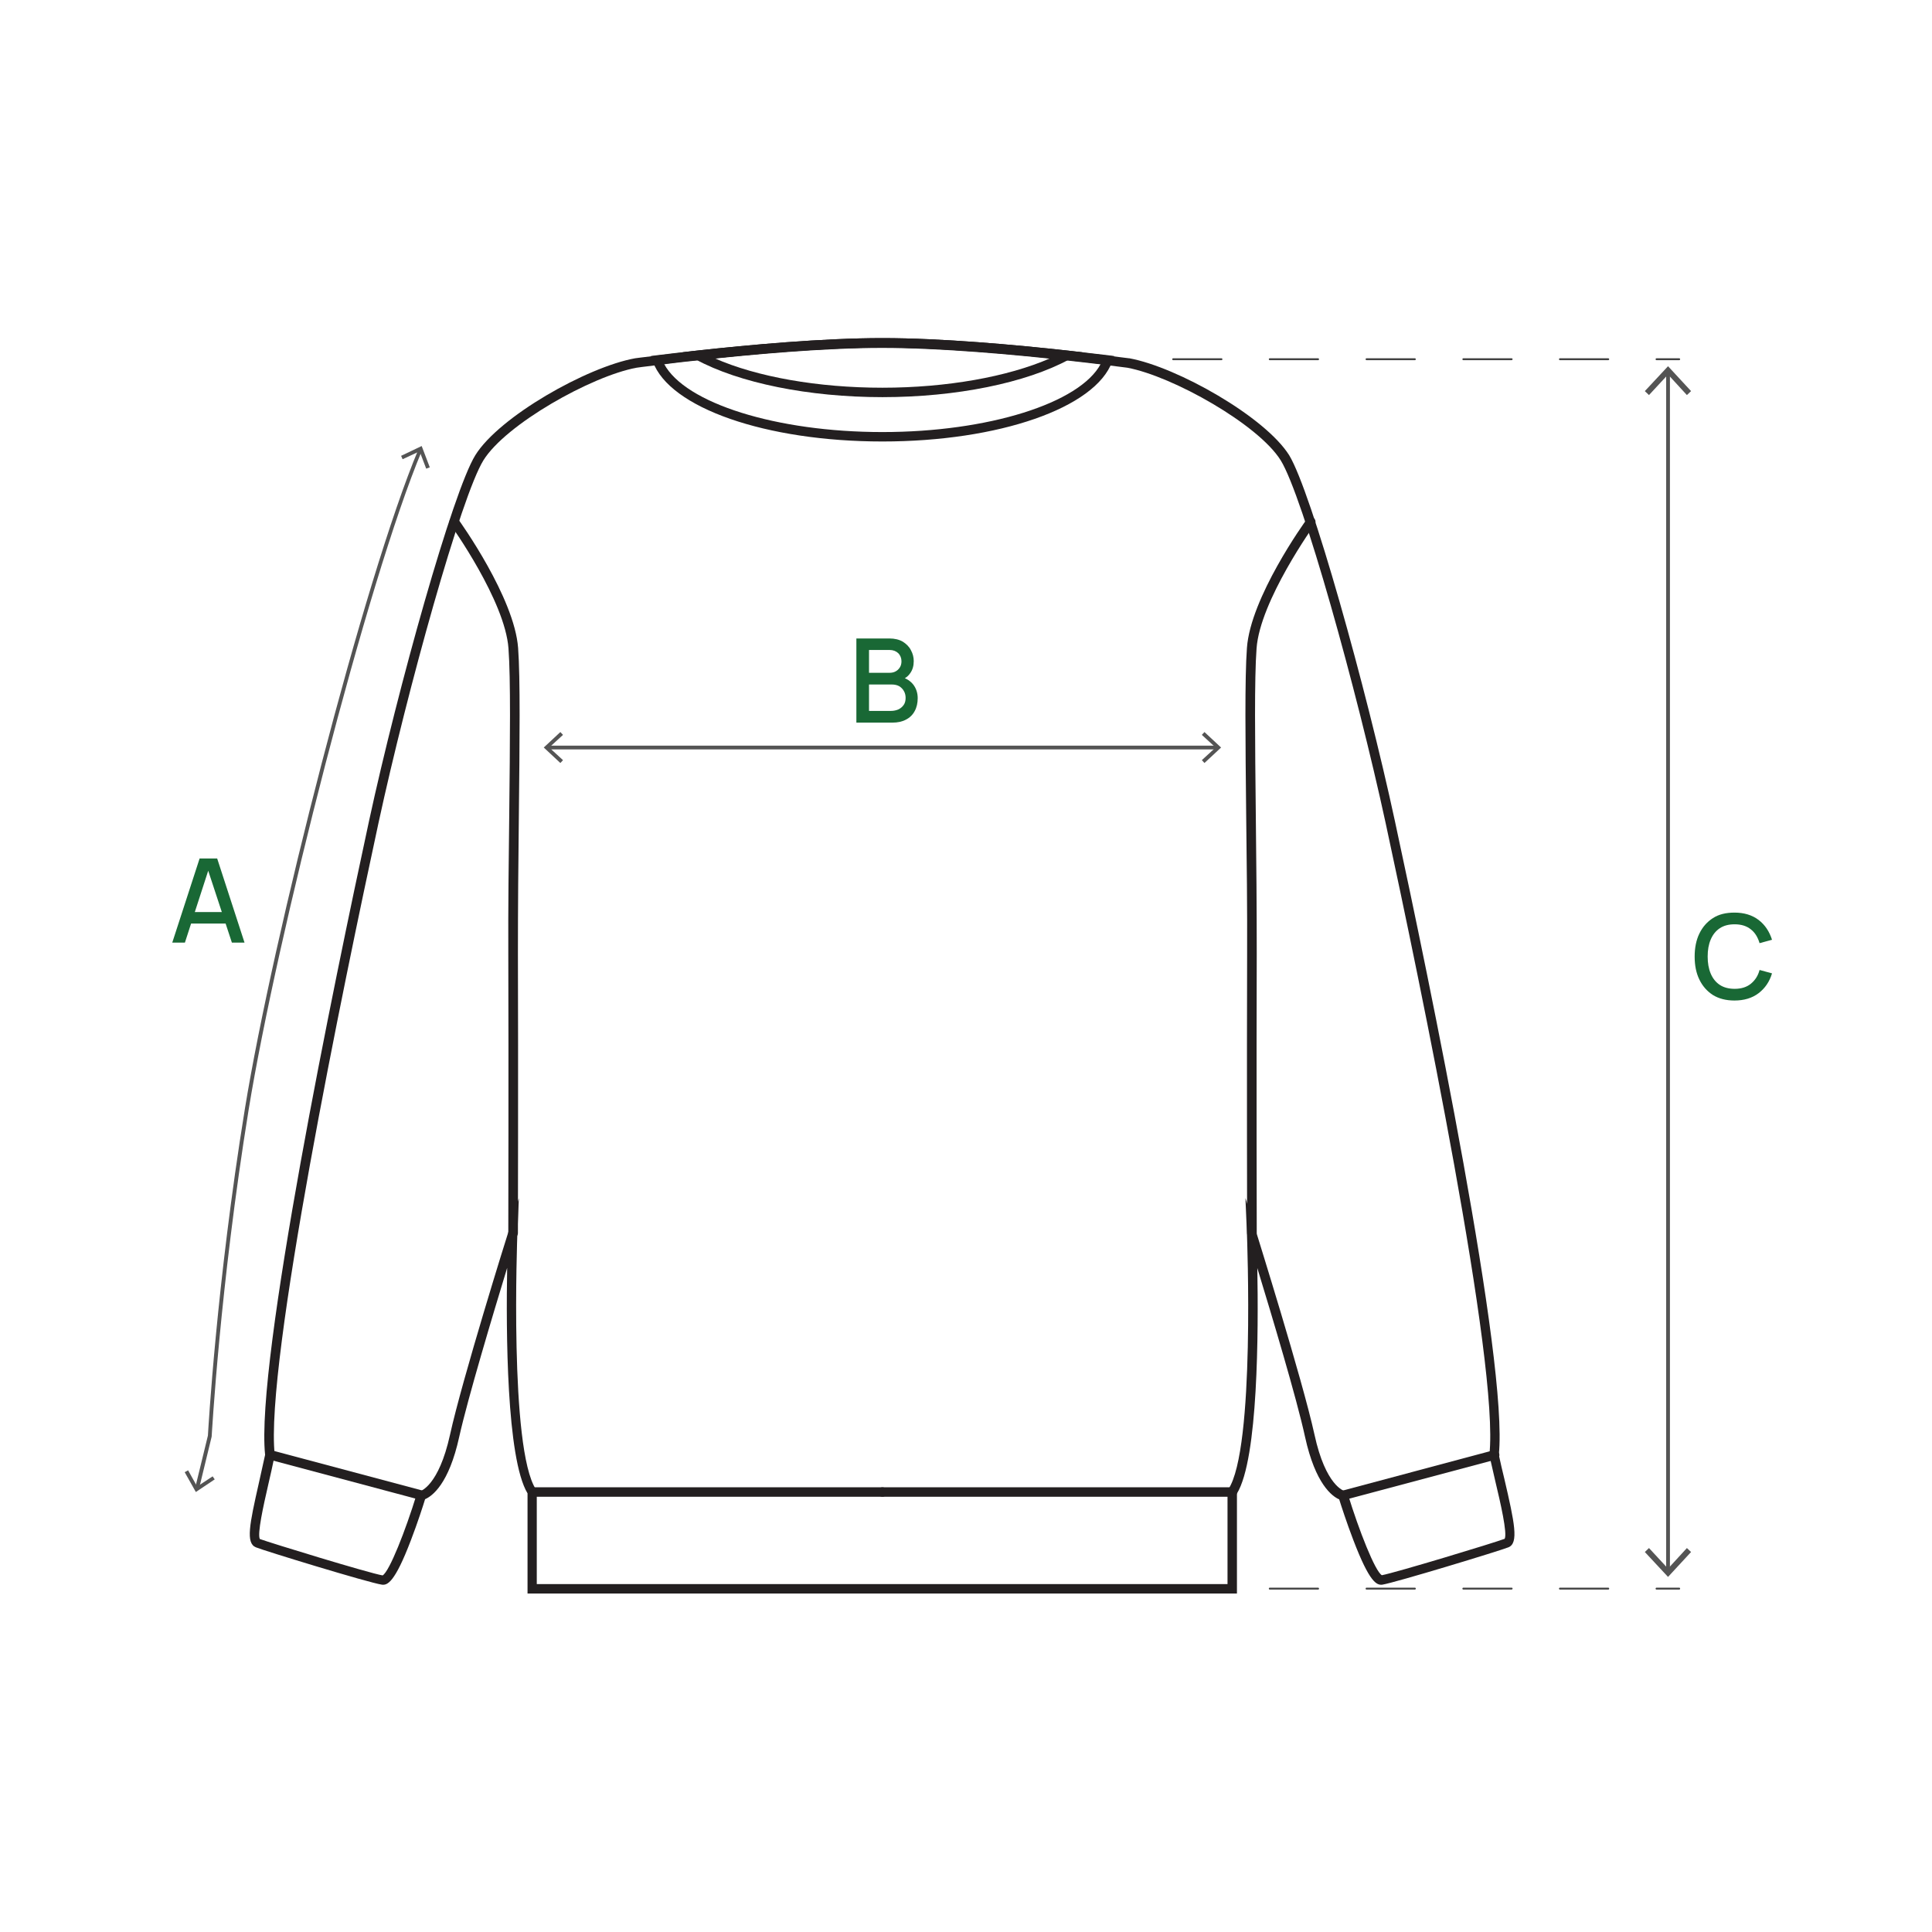 <svg width="158" height="158" viewBox="0 0 158 158" fill="none" xmlns="http://www.w3.org/2000/svg">
<path d="M136.414 128.606C136.321 128.606 136.26 128.545 136.26 128.452V30.458C136.26 30.365 136.321 30.304 136.414 30.304C136.507 30.304 136.568 30.365 136.568 30.458V128.452C136.568 128.545 136.507 128.606 136.414 128.606Z" fill="#545454"/>
<path d="M134.516 31.985L134.855 32.309L136.413 30.628L137.956 32.309L138.296 31.985L136.413 29.949L134.516 31.985Z" fill="#545454"/>
<path d="M134.516 126.924L134.855 126.6L136.413 128.282L137.956 126.6L138.296 126.924L136.413 128.961L134.516 126.924Z" fill="#545454"/>
<path d="M91.993 29.455H90.142C90.095 29.455 90.064 29.424 90.064 29.378C90.064 29.332 90.095 29.301 90.142 29.301H91.993C92.04 29.301 92.07 29.332 92.07 29.378C92.07 29.424 92.04 29.455 91.993 29.455Z" fill="#404040"/>
<path d="M131.523 29.455H127.573C127.527 29.455 127.496 29.424 127.496 29.378C127.496 29.332 127.527 29.301 127.573 29.301H131.523C131.57 29.301 131.6 29.332 131.6 29.378C131.6 29.424 131.57 29.455 131.523 29.455ZM123.623 29.455H119.673C119.627 29.455 119.596 29.424 119.596 29.378C119.596 29.332 119.627 29.301 119.673 29.301H123.623C123.67 29.301 123.7 29.332 123.7 29.378C123.7 29.424 123.654 29.455 123.623 29.455ZM115.708 29.455H111.758C111.712 29.455 111.681 29.424 111.681 29.378C111.681 29.332 111.712 29.301 111.758 29.301H115.708C115.754 29.301 115.785 29.332 115.785 29.378C115.785 29.424 115.754 29.455 115.708 29.455ZM107.808 29.455H103.842C103.796 29.455 103.765 29.424 103.765 29.378C103.765 29.332 103.796 29.301 103.842 29.301H107.792C107.839 29.301 107.87 29.332 107.87 29.378C107.87 29.424 107.839 29.455 107.808 29.455ZM99.892 29.455H95.942C95.896 29.455 95.865 29.424 95.865 29.378C95.865 29.332 95.896 29.301 95.942 29.301H99.892C99.939 29.301 99.969 29.332 99.969 29.378C99.969 29.424 99.939 29.455 99.892 29.455Z" fill="#404040"/>
<path d="M137.325 29.455H135.474C135.427 29.455 135.396 29.424 135.396 29.378C135.396 29.332 135.427 29.301 135.474 29.301H137.325C137.371 29.301 137.402 29.332 137.402 29.378C137.402 29.424 137.371 29.455 137.325 29.455Z" fill="#404040"/>
<path d="M91.993 129.995H90.142C90.095 129.995 90.064 129.964 90.064 129.918C90.064 129.872 90.095 129.841 90.142 129.841H91.993C92.04 129.841 92.07 129.872 92.07 129.918C92.07 129.964 92.04 129.995 91.993 129.995Z" fill="#404040"/>
<path d="M131.523 129.995H127.573C127.527 129.995 127.496 129.964 127.496 129.918C127.496 129.872 127.527 129.841 127.573 129.841H131.523C131.57 129.841 131.6 129.872 131.6 129.918C131.6 129.964 131.57 129.995 131.523 129.995ZM123.623 129.995H119.673C119.627 129.995 119.596 129.964 119.596 129.918C119.596 129.872 119.627 129.841 119.673 129.841H123.623C123.67 129.841 123.7 129.872 123.7 129.918C123.7 129.964 123.654 129.995 123.623 129.995ZM115.708 129.995H111.758C111.712 129.995 111.681 129.964 111.681 129.918C111.681 129.872 111.712 129.841 111.758 129.841H115.708C115.754 129.841 115.785 129.872 115.785 129.918C115.785 129.964 115.754 129.995 115.708 129.995ZM107.808 129.995H103.842C103.796 129.995 103.765 129.964 103.765 129.918C103.765 129.872 103.796 129.841 103.842 129.841H107.792C107.839 129.841 107.87 129.872 107.87 129.918C107.87 129.964 107.839 129.995 107.808 129.995ZM99.892 129.995H95.942C95.896 129.995 95.865 129.964 95.865 129.918C95.865 129.872 95.896 129.841 95.942 129.841H99.892C99.939 129.841 99.969 129.872 99.969 129.918C99.969 129.964 99.939 129.995 99.892 129.995Z" fill="#404040"/>
<path d="M137.325 129.995H135.474C135.427 129.995 135.396 129.964 135.396 129.918C135.396 129.872 135.427 129.841 135.474 129.841H137.325C137.371 129.841 137.402 129.872 137.402 129.918C137.402 129.964 137.371 129.995 137.325 129.995Z" fill="#404040"/>
<path d="M99.522 61.287H44.809C44.716 61.287 44.654 61.225 44.654 61.132C44.654 61.04 44.716 60.978 44.809 60.978H99.522C99.615 60.978 99.677 61.04 99.677 61.132C99.677 61.225 99.615 61.287 99.522 61.287Z" fill="#545454"/>
<path d="M98.503 59.867L98.287 60.099L99.413 61.132L98.287 62.166L98.503 62.398L99.861 61.132L98.503 59.867Z" fill="#545454"/>
<path d="M45.827 59.867L46.043 60.099L44.916 61.132L46.043 62.166L45.827 62.398L44.469 61.132L45.827 59.867Z" fill="#545454"/>
<path d="M16.108 121.833C16.093 121.833 16.077 121.833 16.077 121.833C16 121.817 15.938 121.725 15.969 121.647L17.003 117.404C17.034 116.926 17.697 105.03 20.027 90.68C22.311 76.639 29.748 47.4 34.222 36.738C34.253 36.661 34.346 36.63 34.423 36.661C34.5 36.692 34.531 36.784 34.5 36.861C30.041 47.508 22.619 76.716 20.336 90.742C17.975 105.292 17.327 117.327 17.311 117.451V117.481L16.278 121.74C16.247 121.786 16.185 121.833 16.108 121.833Z" fill="#545454"/>
<path d="M32.803 37.278L32.926 37.556L34.315 36.908L34.855 38.327L35.148 38.219L34.485 36.476L32.803 37.278Z" fill="#545454"/>
<path d="M15.105 120.397L15.383 120.243L16.124 121.57L17.389 120.737L17.559 120.984L16.016 122.018L15.105 120.397Z" fill="#545454"/>
<path d="M41.955 101.249C41.739 101.249 41.569 101.08 41.569 100.864C41.569 100.725 41.6 87.347 41.569 77.981C41.553 74.309 41.6 70.406 41.646 66.625C41.708 60.654 41.769 55.5 41.584 53.032C41.306 49.128 36.878 42.956 36.832 42.894C36.708 42.725 36.739 42.478 36.925 42.354C37.094 42.231 37.341 42.262 37.465 42.447C37.65 42.709 42.062 48.866 42.371 52.985C42.556 55.485 42.495 60.654 42.433 66.641C42.387 70.421 42.356 74.325 42.356 77.981C42.387 87.347 42.356 100.725 42.356 100.864C42.34 101.08 42.17 101.249 41.955 101.249Z" fill="#231F20"/>
<path d="M72.166 122.404H43.544C43.328 122.404 43.158 122.234 43.158 122.018C43.158 121.802 43.328 121.632 43.544 121.632H72.166C72.382 121.632 72.552 121.802 72.552 122.018C72.552 122.234 72.382 122.404 72.166 122.404Z" fill="#231F20"/>
<path d="M34.487 122.681C34.456 122.681 34.425 122.681 34.395 122.666L22.02 119.364C21.819 119.302 21.696 119.101 21.742 118.885C21.788 118.669 22.004 118.561 22.221 118.608L34.595 121.91C34.796 121.971 34.919 122.172 34.873 122.388C34.811 122.573 34.657 122.681 34.487 122.681Z" fill="#231F20"/>
<path d="M101.158 130.319H43.142V122.126C41.414 119.271 41.383 108.795 41.476 103.687C40.319 107.483 38.267 114.318 37.557 117.497C36.708 121.385 35.335 122.357 34.764 122.604C34.61 123.113 34.147 124.548 33.607 125.952C32.28 129.439 31.678 129.655 31.231 129.594C30.151 129.439 21.541 126.801 20.924 126.539C20.09 126.199 20.399 124.687 21.171 121.277C21.34 120.537 21.51 119.75 21.68 118.978C20.893 111.387 27.358 80.203 30.181 67.134C32.558 56.164 37.032 40.21 38.868 37.232C40.828 34.069 48.003 30.011 51.937 29.301C51.953 29.301 52.601 29.208 53.696 29.085C54.684 28.961 55.764 28.823 57.014 28.699C61.211 28.236 67.259 27.681 72.15 27.681C77.041 27.681 83.074 28.236 87.287 28.699C88.537 28.823 89.632 28.961 90.604 29.085C91.684 29.224 92.332 29.301 92.332 29.301H92.363C96.282 30.026 103.457 34.084 105.432 37.232C107.237 40.21 111.712 56.164 114.073 67.134C116.896 80.203 123.361 111.371 122.574 118.978C122.713 119.642 122.868 120.29 123.022 120.922C123.871 124.564 124.21 126.199 123.361 126.539C122.59 126.847 114.104 129.424 113.054 129.594C112.591 129.655 112.005 129.424 110.678 125.952C110.138 124.548 109.675 123.113 109.521 122.62C108.95 122.373 107.577 121.385 106.728 117.512C106.034 114.318 103.982 107.498 102.824 103.703C102.917 108.825 102.902 119.302 101.158 122.141V130.319ZM43.914 129.547H100.387V121.894L100.448 121.802C102.67 118.5 101.976 101.064 101.976 100.895L101.852 97.978L102.732 100.756C102.763 100.879 106.497 112.76 107.5 117.327C108.41 121.524 109.922 121.925 109.938 121.925L110.169 121.971L110.231 122.203C111.141 125.165 112.453 128.498 113.008 128.822C114.165 128.606 122.204 126.168 123.053 125.844C123.284 125.397 122.713 122.913 122.281 121.107C122.127 120.444 121.973 119.765 121.818 119.086L121.803 119.024V118.963C122.621 111.587 116.14 80.373 113.317 67.304C110.956 56.395 106.543 40.565 104.738 37.648C102.902 34.701 95.897 30.767 92.193 30.072C92.101 30.057 91.468 29.98 90.481 29.856C89.493 29.733 88.413 29.609 87.179 29.471C82.982 29.008 76.98 28.452 72.135 28.452C67.29 28.452 61.272 29.008 57.091 29.471C55.841 29.594 54.761 29.733 53.773 29.856C52.693 29.98 52.061 30.072 52.061 30.072C48.373 30.751 41.353 34.701 39.532 37.648C37.727 40.565 33.314 56.395 30.953 67.304C28.129 80.373 21.649 111.587 22.467 118.963V119.024L22.451 119.086C22.282 119.888 22.112 120.691 21.927 121.462C21.541 123.144 21.032 125.428 21.248 125.86C22.127 126.184 30.181 128.653 31.292 128.838C31.848 128.514 33.159 125.181 34.07 122.218L34.147 121.987L34.378 121.941C34.378 121.941 35.875 121.539 36.801 117.343C37.804 112.775 41.522 100.895 41.569 100.771L42.433 97.994L42.309 100.91C42.309 101.08 41.63 118.5 43.837 121.817L43.898 121.91V129.547H43.914Z" fill="#231F20"/>
<path d="M102.376 101.25C102.16 101.25 101.99 101.08 101.99 100.864C101.99 100.725 101.96 87.347 101.99 77.982C102.006 74.309 101.96 70.406 101.913 66.641C101.852 60.654 101.79 55.485 101.975 52.986C102.268 48.866 106.681 42.709 106.882 42.447C107.005 42.277 107.252 42.231 107.422 42.354C107.591 42.478 107.638 42.725 107.514 42.894C107.468 42.956 103.04 49.128 102.762 53.032C102.577 55.501 102.638 60.654 102.7 66.625C102.746 70.406 102.777 74.309 102.777 77.982C102.746 87.347 102.777 100.725 102.777 100.864C102.762 101.08 102.592 101.25 102.376 101.25Z" fill="#231F20"/>
<path d="M100.787 122.404H72.165C71.949 122.404 71.779 122.234 71.779 122.018C71.779 121.802 71.949 121.632 72.165 121.632H100.787C101.003 121.632 101.173 121.802 101.173 122.018C101.173 122.234 101.003 122.404 100.787 122.404Z" fill="#231F20"/>
<path d="M109.861 122.681C109.691 122.681 109.537 122.573 109.49 122.388C109.429 122.187 109.552 121.971 109.768 121.91L122.127 118.608C122.328 118.546 122.544 118.669 122.606 118.885C122.667 119.086 122.544 119.302 122.328 119.364L109.953 122.666C109.923 122.681 109.892 122.681 109.861 122.681Z" fill="#231F20"/>
<path d="M72.165 36.105C62.645 36.105 54.745 33.359 53.387 29.563L53.232 29.116L53.711 29.054C54.636 28.946 55.732 28.807 57.028 28.668C61.225 28.205 67.273 27.65 72.165 27.65C77.056 27.65 83.089 28.205 87.301 28.668C87.779 28.73 88.227 28.776 88.644 28.823C89.415 28.915 90.079 28.992 90.634 29.054L91.112 29.116L90.958 29.563C89.585 33.359 81.685 36.105 72.165 36.105ZM54.312 29.764C56.025 32.973 63.493 35.334 72.165 35.334C80.821 35.334 88.304 32.973 90.017 29.764C89.585 29.718 89.091 29.656 88.551 29.594C88.134 29.548 87.687 29.502 87.209 29.44C83.027 28.977 77.01 28.421 72.165 28.421C67.32 28.421 61.302 28.977 57.121 29.44C56.041 29.548 55.13 29.656 54.312 29.764Z" fill="#231F20"/>
<path d="M72.166 32.479C66.148 32.479 60.44 31.322 56.891 29.393L55.81 28.807L57.029 28.668C61.242 28.205 67.275 27.65 72.166 27.65C77.057 27.65 83.09 28.205 87.302 28.668L88.522 28.807L87.441 29.393C83.893 31.322 78.184 32.479 72.166 32.479ZM58.449 29.301C61.905 30.828 66.904 31.708 72.166 31.708C77.427 31.708 82.427 30.813 85.883 29.301C81.81 28.869 76.517 28.421 72.166 28.421C67.799 28.421 62.507 28.869 58.449 29.301Z" fill="#231F20"/>
<path d="M70.035 59.096V52.214H72.735C73.167 52.214 73.538 52.306 73.831 52.476C74.124 52.661 74.356 52.893 74.494 53.17C74.649 53.448 74.726 53.757 74.726 54.065C74.726 54.451 74.633 54.775 74.448 55.038C74.263 55.315 74.016 55.5 73.692 55.593L73.677 55.361C74.124 55.469 74.448 55.685 74.695 55.994C74.926 56.303 75.05 56.673 75.05 57.09C75.05 57.491 74.973 57.846 74.803 58.154C74.649 58.447 74.402 58.694 74.093 58.849C73.785 59.018 73.414 59.096 72.982 59.096H70.035ZM71.053 55.022H72.735C72.921 55.022 73.09 54.991 73.229 54.914C73.383 54.837 73.491 54.729 73.584 54.59C73.677 54.451 73.723 54.281 73.723 54.081C73.723 53.819 73.63 53.587 73.46 53.417C73.275 53.248 73.044 53.155 72.751 53.155H71.069V55.022H71.053ZM71.053 58.139H72.859C73.09 58.139 73.291 58.093 73.476 58.015C73.661 57.923 73.8 57.799 73.908 57.645C74.016 57.491 74.062 57.29 74.062 57.074C74.062 56.874 74.016 56.673 73.923 56.519C73.831 56.349 73.707 56.226 73.538 56.118C73.368 56.025 73.167 55.979 72.936 55.979H71.069V58.139H71.053Z" fill="#196835"/>
<path d="M14.088 77.087L16.325 70.205H17.76L19.997 77.087H18.964L16.896 70.807H17.158L15.122 77.087H14.088ZM15.245 75.528V74.587H18.84V75.528H15.245Z" fill="#196835"/>
<path d="M141.846 81.823C141.151 81.823 140.565 81.669 140.087 81.376C139.608 81.067 139.238 80.651 138.976 80.111C138.713 79.571 138.59 78.954 138.59 78.228C138.59 77.519 138.713 76.886 138.976 76.346C139.238 75.806 139.608 75.389 140.087 75.081C140.565 74.772 141.151 74.633 141.846 74.633C142.632 74.633 143.296 74.834 143.821 75.235C144.345 75.636 144.7 76.176 144.916 76.855L143.898 77.133C143.759 76.655 143.527 76.269 143.188 76.007C142.848 75.729 142.401 75.59 141.861 75.59C141.367 75.59 140.966 75.698 140.642 75.914C140.318 76.13 140.071 76.439 139.901 76.84C139.732 77.241 139.654 77.688 139.654 78.228C139.654 78.753 139.732 79.216 139.901 79.617C140.071 80.018 140.318 80.327 140.642 80.543C140.966 80.759 141.383 80.867 141.861 80.867C142.401 80.867 142.848 80.728 143.188 80.45C143.527 80.173 143.774 79.802 143.898 79.324L144.916 79.602C144.715 80.281 144.345 80.821 143.821 81.222C143.296 81.623 142.632 81.823 141.846 81.823Z" fill="#196835"/>
</svg>
